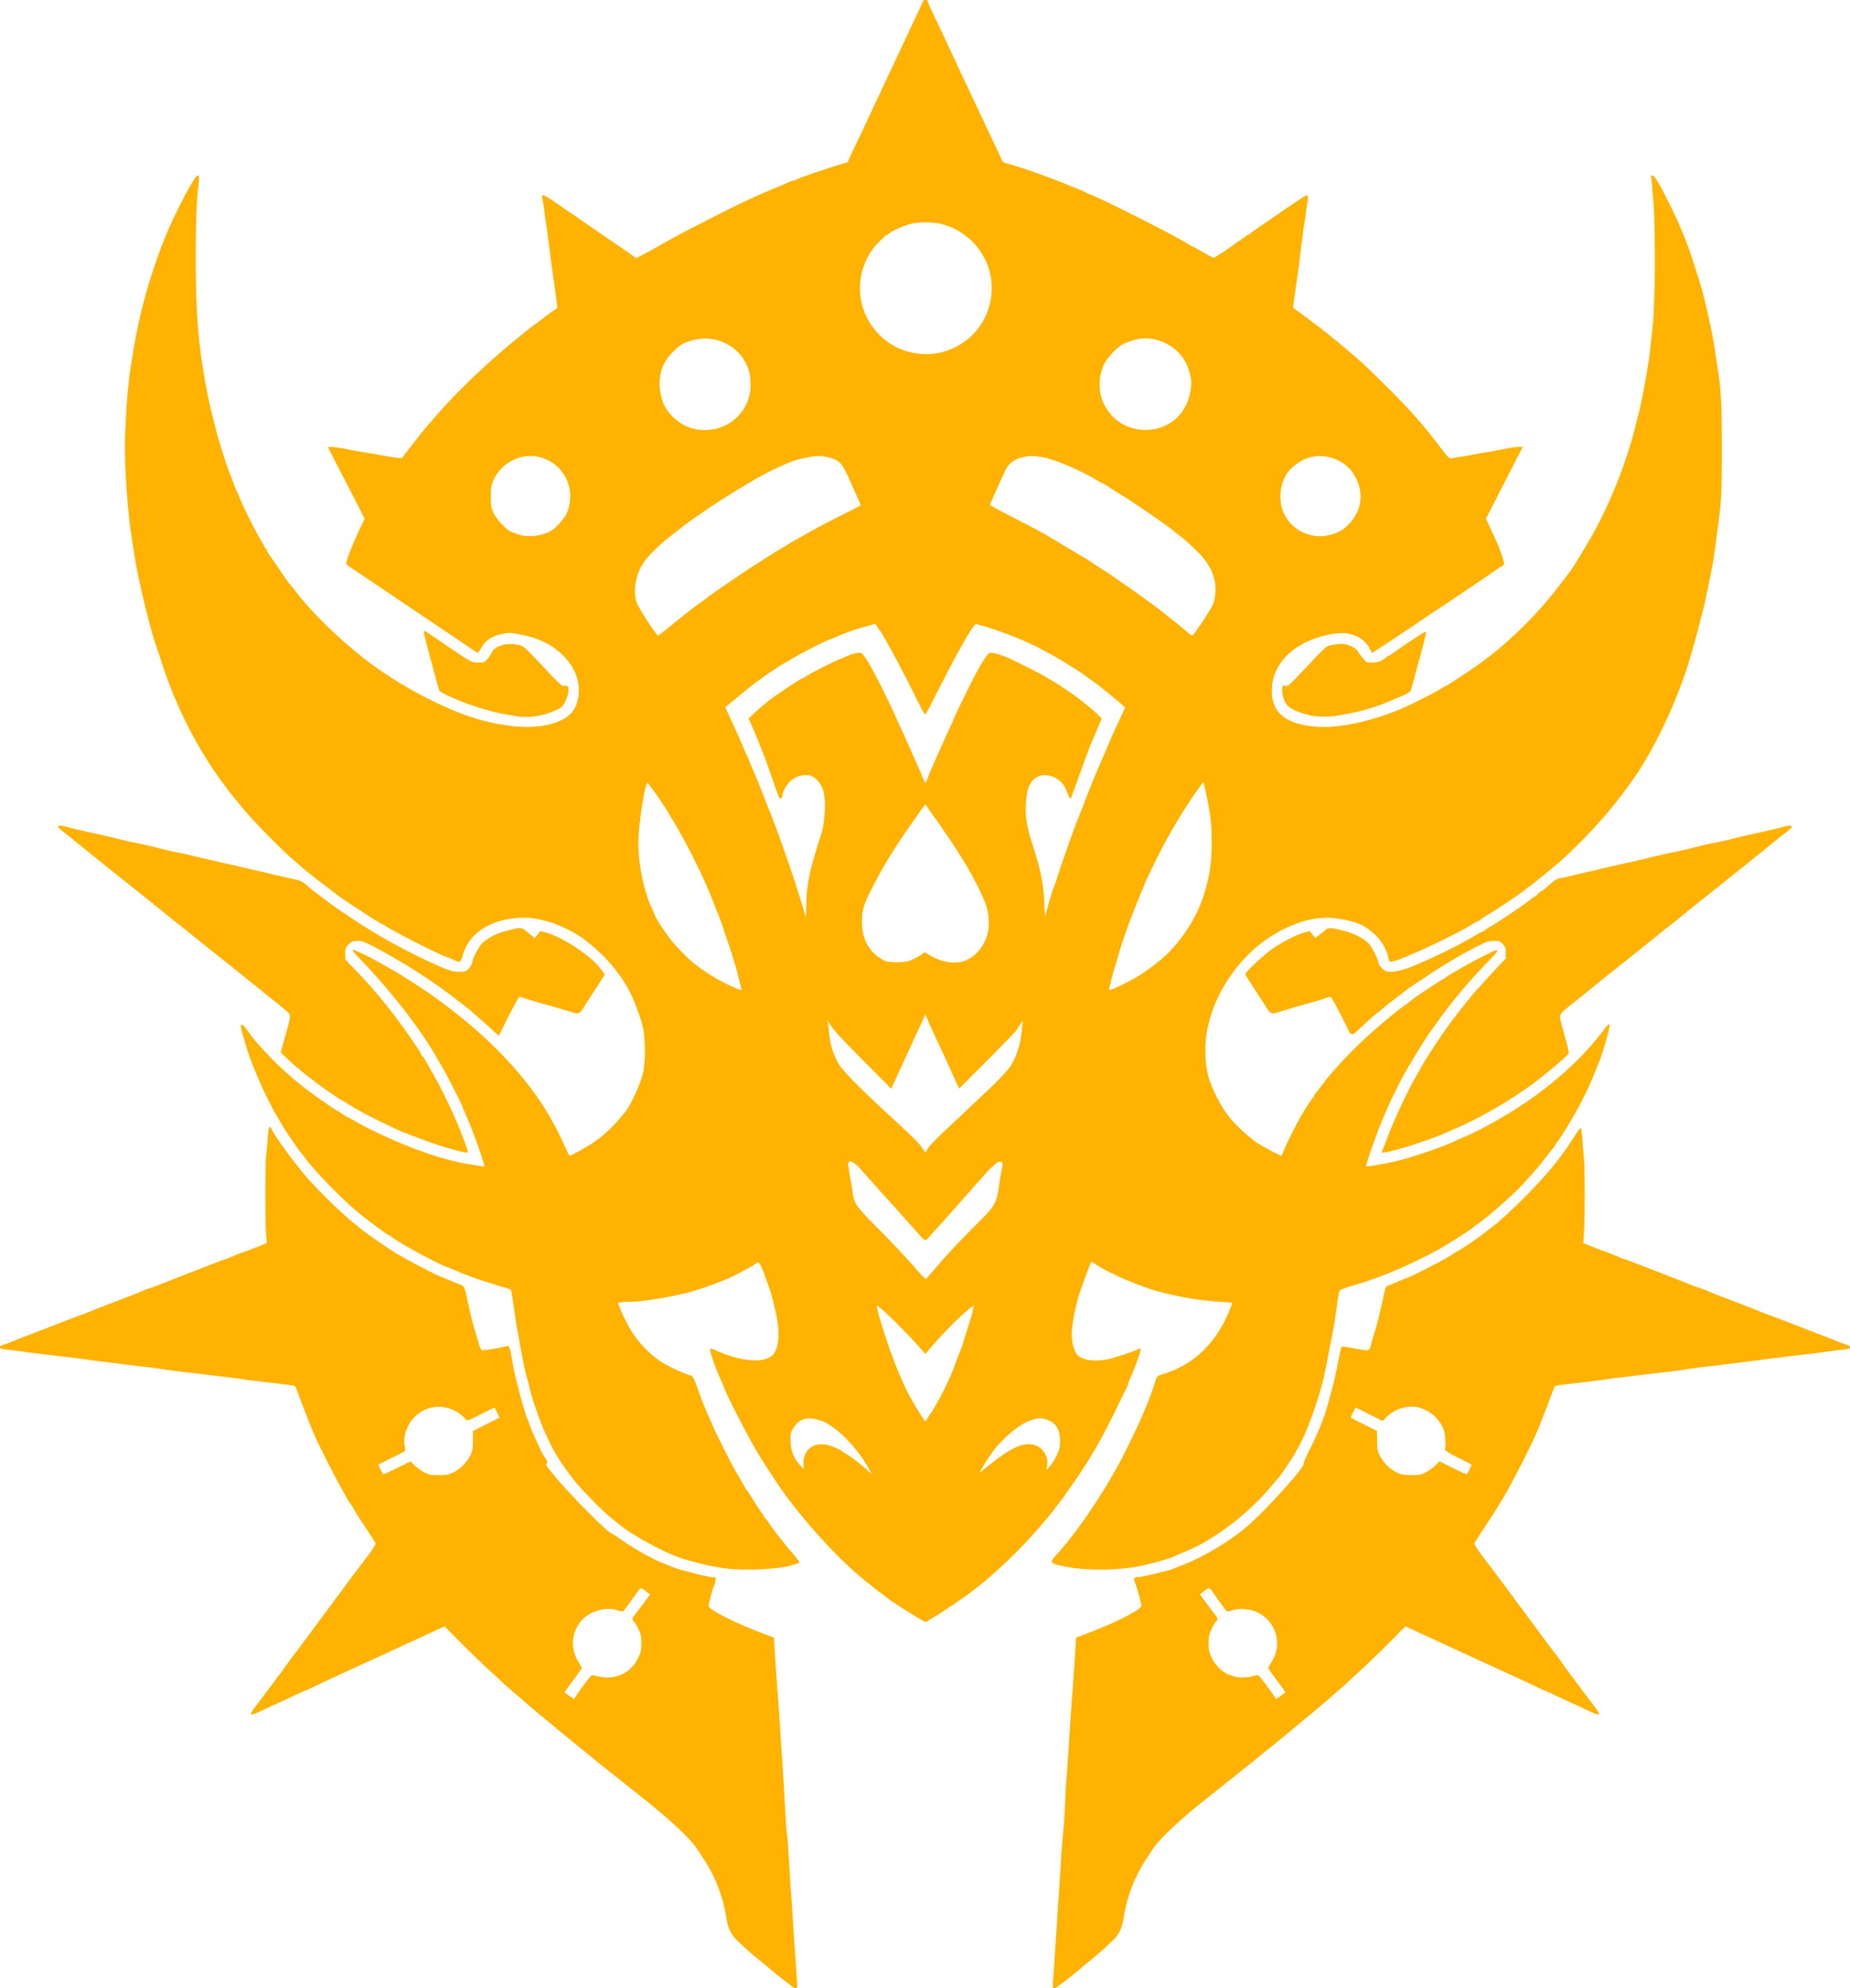 <svg version="1.0" xmlns="http://www.w3.org/2000/svg" width="1862pt" height="2000pt" viewBox="0 0 1862 2000"><path d="M929.088 2.25c-.474 1.238-2.889 6.525-5.365 11.75a3263.039 3263.039 0 00-7.994 17c-3.36 7.218-5.997 12.827-16.219 34.5-2.594 5.5-6.075 12.925-7.736 16.5a2458.823 2458.823 0 01-7.296 15.5c-2.352 4.95-5.94 12.6-7.975 17-4.126 8.924-10.271 21.896-17.613 37.179-2.689 5.599-4.89 10.613-4.89 11.142 0 .529-1.237 1.244-2.75 1.588-8.082 1.84-45.038 14.283-49.486 16.662-.955.511-2.181.929-2.723.929-.543 0-3.361 1.065-6.264 2.366-2.902 1.301-7.302 3.163-9.777 4.137a329.353 329.353 0 00-9 3.731c-2.475 1.078-6.075 2.646-8 3.483-12.316 5.359-24.381 11.15-45.5 21.838-29.483 14.921-37.618 19.222-54.5 28.811-7.888 4.481-12.658 7.09-19.645 10.745l-6.144 3.214-4.856-3.531c-2.67-1.942-9.805-6.893-15.855-11.001a3988.32 3988.32 0 01-23.5-16.116 8490.543 8490.543 0 00-38-26.143c-8.209-5.621-12-7.57-12-6.17 0 .199.416 2.562.924 5.25.509 2.687 1.215 7.586 1.57 10.886.355 3.3.833 6.675 1.063 7.5.23.825 1.544 10.275 2.919 21 2.273 17.725 3.479 26.654 6.617 49a1521.92 1521.92 0 011.795 13.235l.741 5.735-6.064 4.212c-3.336 2.317-6.29 4.473-6.565 4.791-.275.318-3.874 3.041-7.998 6.052-4.124 3.011-8.399 6.217-9.5 7.124-1.101.907-7.627 6.23-14.502 11.829-27.85 22.68-59.176 52.865-78.974 76.098-3.01 3.533-5.749 6.649-6.086 6.924-1.363 1.114-23.267 28.87-27.024 34.245-.321.459-7.071-.319-15-1.729-7.929-1.41-18.466-3.208-23.416-3.996-4.95-.788-12.15-2.118-16-2.957-7.707-1.68-19.5-3.111-19.5-2.366 0 .47 1.637 3.682 18.503 36.303 4.834 9.35 10.868 21.113 13.41 26.14l4.621 9.141-3.517 7.426c-8.082 17.065-14.942 34.197-14.997 37.453-.011.639 2.793 2.97 6.23 5.181 3.438 2.211 17.79 11.813 31.894 21.339 14.105 9.526 37.047 24.97 50.983 34.32 13.936 9.35 29.075 19.588 33.643 22.75 4.568 3.163 8.626 5.744 9.018 5.736.392-.008 1.945-2.251 3.452-4.984 3.867-7.01 10.217-11.323 19.948-13.545 7.497-1.712 8.323-1.716 17.687-.077 19.516 3.416 33.737 10.253 45.417 21.834 13.503 13.391 18.643 30.172 14.27 46.599-2.282 8.571-6.771 14.065-15.014 18.37-17.567 9.175-43.859 9.936-76.305 2.21-32.234-7.675-75.726-28.887-112.243-54.74-26.901-19.046-60.19-50.212-78.507-73.501-2.746-3.491-6.467-8.16-8.269-10.376-1.802-2.215-6.494-8.809-10.428-14.652-3.933-5.843-8.421-12.379-9.974-14.524-1.552-2.145-2.822-4.508-2.822-5.25 0-.743-.45-1.35-1-1.35s-1-.459-1-1.02c0-.561-1.099-2.761-2.442-4.889-6.201-9.822-19.541-36.48-23.566-47.091-.73-1.925-1.668-3.955-2.085-4.512-.416-.557-1.723-3.707-2.903-7-1.181-3.293-2.51-6.888-2.955-7.988-.445-1.1-1.533-3.8-2.416-6-.884-2.2-2.792-7.825-4.24-12.5a2651.48 2651.48 0 00-4.975-15.856c-1.288-4.045-3.532-12.37-4.986-18.5-1.455-6.129-2.89-11.819-3.189-12.644-.3-.825-.673-2.133-.829-2.907-.156-.774-.993-4.824-1.861-9-9.747-46.903-12.976-81.517-13.023-139.593-.032-40.333.6-56.821 3.059-79.869.495-4.637.347-5.776-.702-5.427-3.197 1.066-22.491 37.785-31.681 60.296-15.557 38.105-26.966 79.275-33.252 120-.595 3.85-1.491 9.475-1.992 12.5-1.554 9.392-3.801 31.961-4.38 44-.304 6.325-.838 17.35-1.186 24.5-1.071 21.979 2.041 71.738 6.181 98.838.853 5.589 2.231 14.662 3.06 20.162 3.639 24.136 15.852 74.882 22.381 93 .991 2.75 3.004 8.825 4.473 13.5 16.007 50.95 42.388 100.299 74.305 139 2.948 3.575 6.069 7.4 6.936 8.5 8.597 10.913 37.16 40.225 50.671 52 3.786 3.3 7.382 6.469 7.991 7.043 2.547 2.401 21.704 17.56 29.106 23.032 4.4 3.253 8.225 6.146 8.5 6.429 2.1 2.162 43.375 28.996 44.601 28.996.243 0 2.12 1.089 4.17 2.419 8.559 5.554 53.305 28.289 59.229 30.095 1.375.419 4.834 1.825 7.686 3.124 2.852 1.299 5.783 2.362 6.512 2.362.776 0 2.101-2.702 3.188-6.5 5.749-20.071 23.955-33.608 49.741-36.983 14.343-1.877 23.599-.91 40.373 4.217 8.816 2.694 24.101 10.328 31 15.482 20.603 15.39 35.133 31.516 46.337 51.422 4.991 8.869 12.527 28.659 14.799 38.862 2.582 11.597 2.554 36.301-.053 46.5-2.95 11.544-11.915 31.094-17.584 38.345-10.626 13.591-21.584 24.108-33.18 31.843-7.286 4.86-21.901 12.812-23.546 12.812-.507 0-2.18-2.812-3.718-6.25-10.254-22.924-18.549-37.746-30.886-55.192-25.148-35.56-63.511-71.981-108.292-102.809-10.358-7.131-33.188-21.614-36.377-23.078-.825-.378-3.075-1.644-5-2.813-11.115-6.748-32.674-17.517-33.472-16.719-.221.22 3.508 4.442 8.286 9.381 30.606 31.641 60.849 70.706 76.65 99.009 1.394 2.496 3.177 5.535 3.963 6.754 3.906 6.056 21.573 40.567 21.573 42.14 0 .237 1.505 3.726 3.345 7.754 6.22 13.614 20.172 52.83 18.791 52.817-1.809-.017-21.185-3.079-24.636-3.893-18.067-4.264-23.503-5.877-41.5-12.316-20.459-7.32-47.252-19.475-63.893-28.987-4.617-2.639-8.699-4.798-9.072-4.798-.373 0-2.446-1.337-4.607-2.972-2.16-1.635-4.285-2.985-4.722-3-1.186-.042-21.916-14.467-32.206-22.41-18.773-14.493-31.241-26.256-50.282-47.44-1.255-1.397-4.63-5.825-7.5-9.842-7.103-9.942-8.341-9.558-5.083 1.576.9 3.073 2.553 8.738 3.674 12.588 5.642 19.374 20.916 53.782 31.79 71.613 2.554 4.188 4.814 8.033 5.022 8.545.701 1.722 15.775 23.814 18.089 26.511a99.606 99.606 0 014.29 5.443c8.925 12.38 37.143 41.314 53.305 54.656 10.445 8.623 29.607 22.732 30.874 22.732.381 0 1.621.821 2.757 1.825 5.943 5.254 47.724 27.907 56.564 30.668 1.375.429 5.2 2.002 8.5 3.495 9.519 4.306 35.979 13.352 49.776 17.018 2.626.697 5.025 1.673 5.331 2.167.568.919 1.297 5.396 3.883 23.827.81 5.775 1.898 12.75 2.417 15.5.52 2.75 1.606 8.6 2.415 13 3.854 20.974 5.844 30.525 7.604 36.5 1.052 3.575 2.212 8.075 2.576 10 1.396 7.381 10.477 33.997 14.592 42.771 1.735 3.701 4.174 8.979 5.419 11.729 5.176 11.434 16.417 28.394 27.838 42 6.931 8.258 26.724 28.142 32.85 33 2.773 2.2 6.225 5.034 7.671 6.297 11.586 10.126 45.214 28.811 62.128 34.522 15.688 5.297 35.152 9.735 49 11.173 16.779 1.743 41.481.907 57.5-1.946 5.205-.927 13.5-3.55 13.5-4.269 0-.515-7.763-9.981-10.754-13.114-.702-.735-2.504-2.985-4.005-5-1.501-2.014-2.967-3.888-3.257-4.163-1.13-1.071-10.622-13.66-12.422-16.474-1.046-1.636-2.726-3.859-3.732-4.939-1.007-1.08-1.83-2.297-1.83-2.704 0-.407-.579-1.335-1.287-2.062-.707-.726-4.374-6.271-8.147-12.321-3.774-6.05-7.177-11.225-7.564-11.5-.386-.275-.882-.95-1.102-1.5-.358-.895-5.315-9.509-10.202-17.727-3.086-5.192-19.177-36.995-21.582-42.657a674.888 674.888 0 00-5.05-11.5c-4.18-9.253-6.828-15.931-11.55-29.116-3.181-8.886-4.779-12.091-6.156-12.35-5.142-.969-22.829-9.062-30.145-13.793-12.069-7.805-25.402-22.095-32.057-34.357-4.069-7.498-8.25-16.102-10.027-20.637l-2.013-5.137 3.066-.613c1.686-.337 5.996-.613 9.578-.613 11.671 0 34.889-3.579 56.238-8.669 14.646-3.492 40.82-13.202 52.5-19.476 2.75-1.478 7.675-4.129 10.943-5.893 3.269-1.763 6.584-3.846 7.366-4.629 3.063-3.062 4.993-.019 11.415 18.001 4.617 12.953 4.933 14.052 8.808 30.666 4.704 20.167 3.782 36.9-2.417 43.882-8.369 9.425-32.084 7.807-58.354-3.98-2.332-1.046-4.505-1.902-4.83-1.902-1.337 0 3.794 15.543 9.079 27.5 1.255 2.84 2.635 6.072 7.043 16.5 4.185 9.902 22.615 45.321 30.44 58.5 7.108 11.972 23.036 36.252 29.191 44.5 25.844 34.629 58.2 69.003 82.816 87.979 2.475 1.908 4.725 3.736 5 4.062.275.326 3.2 2.585 6.5 5.02 3.3 2.435 6.225 4.658 6.5 4.939 3.004 3.072 37.63 25 39.477 25 .689 0 2.397-.9 3.796-2 1.398-1.1 2.803-2 3.121-2 1.046 0 26.91-17.186 36.106-23.992 28.29-20.935 57.622-49.628 83.862-82.035.68-.839 3.236-4.214 5.681-7.5 2.445-3.285 4.684-6.198 4.974-6.473.291-.275 1.292-1.625 2.223-3a496.044 496.044 0 014.894-7c18.403-25.883 31.512-48.22 46.95-80 4.409-9.075 8.893-18.23 9.966-20.345 1.072-2.114 1.95-4.276 1.95-4.804 0-.529.853-2.849 1.896-5.156 4.868-10.768 11.36-28.772 10.636-29.496-.198-.199-1.187.072-2.196.6-3.766 1.973-22.074 8.133-28.648 9.64-14.977 3.432-28.891 1.298-33.472-5.135-3.44-4.831-5.514-14.783-4.856-23.304.318-4.125.744-8.175.946-9 .202-.825.714-3.75 1.138-6.5.863-5.598 3.963-17.917 6.039-24 3.445-10.096 9.448-26.251 10.644-28.644l1.321-2.644 4.122 2.836c11.409 7.85 36.837 19.261 57.43 25.772 18.718 5.918 45.635 10.785 66.766 12.072 7.297.444 13.516 1.056 13.82 1.361.788.787-5.263 14.978-9.912 23.247-13.929 24.772-33.622 41.028-59.426 49.055-6.151 1.913-6.279 2.027-7.837 6.945-2.096 6.613-6.279 18.25-7.908 22-.717 1.65-2.945 6.995-4.951 11.878-4.068 9.9-19.733 42.117-24.614 50.622a1056.935 1056.935 0 00-5.659 10c-9.852 17.713-29.912 47.884-40.559 61.003-.671.827-2.775 3.527-4.675 6s-6.535 7.957-10.3 12.185c-7.878 8.848-7.964 8.598 3.936 11.434 19.11 4.554 50.099 5.063 73.319 1.204 10.815-1.798 30.592-6.995 37.5-9.856 23.609-9.777 30.099-13.065 45-22.801 20.275-13.248 39.571-30.435 55.482-49.419 3.343-3.987 6.683-7.925 7.422-8.75 1.947-2.171 15.596-22.657 15.596-23.407 0-.348 1.051-2.311 2.336-4.363 9.113-14.555 23.513-55.052 28.172-79.23a5708.31 5708.31 0 015.997-30.5c2.036-10.222 3.358-18.026 4.489-26.5 2.084-15.617 3.049-21.212 3.947-22.889.601-1.124 5.417-3.038 13.742-5.463 7.05-2.052 13.717-4.119 14.817-4.592 1.1-.473 4.925-1.864 8.5-3.09 20.466-7.019 53.129-22.414 71.5-33.701 12.751-7.833 25.032-15.94 26.747-17.655.805-.805 2.807-2.284 4.448-3.287 6.079-3.714 33.205-27.38 41.808-36.476 8.225-8.696 19.639-21.593 21.416-24.198.806-1.182 1.727-2.374 2.048-2.649.32-.275 2.48-2.975 4.799-6 2.319-3.025 4.594-5.962 5.055-6.526.462-.564 1.693-2.364 2.736-4 1.043-1.636 2.176-3.199 2.517-3.474.342-.275 4.308-6.452 8.815-13.726 9.849-15.896 20.24-35.965 26.029-50.274a4714.863 4714.863 0 016.093-15c4.035-9.842 11.384-35.938 10.399-36.924-.315-.315-1.549.774-2.742 2.419-21.39 29.504-52.927 58.227-90.168 82.123-16.636 10.674-39.258 23.003-51.936 28.304-3.885 1.625-8.414 3.611-10.064 4.413-11.197 5.447-43.808 16.607-58.5 20.02-13.309 3.092-30.863 6.115-31.546 5.433-1.083-1.083 12.328-38.953 18.629-52.608 1.605-3.476 2.917-6.507 2.917-6.737 0-1.062 12.577-26.512 17.166-34.734 6.787-12.16 19.994-33.583 25.714-41.709 4.712-6.695 17.643-24.339 19.788-27 16.182-20.078 22.338-27.028 43.815-49.461 2.612-2.729 4.308-5.109 3.769-5.288-1.101-.367-24.496 11.542-35.252 17.944a422.285 422.285 0 01-8 4.602c-2.475 1.384-5.892 3.572-7.594 4.86-1.702 1.289-3.406 2.343-3.786 2.343-.642 0-27.514 17.863-28.62 19.025-.275.289-3.874 2.989-7.998 6-8.449 6.169-7.904 5.736-21.502 17.063-21.099 17.574-40.625 36.926-56.5 55.999-1.454 1.746-2.363 2.912-8.9 11.413-1.692 2.2-3.531 4.544-4.088 5.208-.557.664-1.012 1.639-1.012 2.166 0 .528-.337 1.109-.75 1.293-.823.366-3.384 4.198-10.91 16.333-5.153 8.307-17.136 32.209-19.428 38.75-.723 2.063-1.678 3.75-2.124 3.75-2.345 0-24.771-12.226-27.958-15.241-.732-.693-2.935-2.457-4.897-3.92-4.044-3.018-15.277-13.902-18.77-18.188-8.261-10.136-16.161-24.469-21.028-38.151-4.904-13.784-5.879-36.119-2.313-53 3.821-18.087 10.903-34.763 21.447-50.5 15.197-22.681 34.083-39.448 56.789-50.415 19.373-9.357 36.865-12.587 53.942-9.96 19.111 2.94 27.949 6.953 38.736 17.588 5.654 5.574 11.169 15.659 12.016 21.973.354 2.638 1.01 3.813 2.13 3.812 7.046-.01 63.503-26.194 83.348-38.656 2.052-1.288 4.104-2.342 4.562-2.342.457 0 1.703-.801 2.769-1.781 1.067-.98 4.414-3.179 7.439-4.887 5.912-3.338 35.161-23.032 35.996-24.237.277-.4 2.529-2.117 5.004-3.816 2.475-1.7 5.4-3.92 6.501-4.934 1.1-1.015 3.575-3.031 5.5-4.482 1.924-1.45 4.474-3.475 5.665-4.5a272.922 272.922 0 014.5-3.767c18.796-15.329 44.32-41.358 61.975-63.201 6.668-8.25 10.112-12.816 19.381-25.696 22.219-30.875 46.293-82.198 58.494-124.699 1.184-4.125 3.256-11.325 4.604-16 1.348-4.675 3.081-11.2 3.852-14.5.771-3.3 1.906-7.8 2.522-10 1.499-5.353 2.781-10.456 3.392-13.5.276-1.375 1.686-8.125 3.134-15s2.829-13.625 3.069-15c.241-1.375.861-4.525 1.378-7 .518-2.475 1.24-6.975 1.604-10 .365-3.025.834-6.4 1.043-7.5.209-1.1.835-5.6 1.392-10 .556-4.4 1.204-9.125 1.439-10.5.234-1.375 1.239-9.7 2.233-18.5 1.485-13.16 1.804-24.164 1.794-62-.011-45.867-.705-58.514-4.495-82-.533-3.3-1.679-10.95-2.547-17-2.196-15.303-9.337-47.723-13.987-63.5-5.727-19.434-13.789-43.293-17.315-51.245-1.038-2.34-2.894-6.73-4.126-9.755-3.486-8.561-15.908-33.663-20.908-42.25-2.482-4.262-5.142-7.75-5.911-7.75-.801 0-1.163.61-.848 1.431.302.788.816 5.4 1.142 10.25.326 4.851.849 11.294 1.162 14.319 1.154 11.152 1.843 57.261 1.231 82.5-.644 26.584-1.25 37.279-2.865 50.5a504.87 504.87 0 00-1.524 14.5c-.334 3.85-1.011 9.25-1.504 12-.492 2.75-1.094 6.35-1.336 8-1.135 7.721-3.006 18.059-5.339 29.5-3.017 14.791-2.866 14.106-3.509 16-.279.825-1.709 6.45-3.177 12.5-7.533 31.056-21.587 68.001-37.849 99.5-6.257 12.12-23.191 40.565-27.98 47-16.671 22.402-29.511 37.643-43.741 51.924-24.788 24.875-41.827 38.369-76.281 60.408-3.154 2.017-5.975 3.668-6.269 3.668-.295 0-2.439 1.212-4.766 2.693-5.966 3.797-28.626 15.22-38.73 19.523-29.842 12.709-62.493 19.812-84.5 18.383-32.131-2.086-47.059-13.915-46.93-37.189.156-28.072 24.139-50.656 60.567-57.032 10.895-1.907 17.783-1.242 26.363 2.543 4.908 2.166 11.143 8.449 12.725 12.825.647 1.79 1.53 3.254 1.961 3.254.63 0 47.397-31.07 59.314-39.407 1.65-1.154 3.775-2.547 4.723-3.096 3.568-2.065 61.334-41.051 62.598-42.247.727-.687 1.627-1.264 2-1.282.374-.017 1.464-.628 2.423-1.356 1.641-1.245 1.563-1.854-1.31-10.218-1.681-4.892-3.893-10.694-4.916-12.894-1.024-2.2-3.918-8.445-6.431-13.879l-4.571-9.878 13.362-26.122c7.348-14.366 15.645-30.508 18.436-35.871l5.075-9.75h-3.569c-1.963 0-9.025 1.086-15.694 2.412-6.669 1.327-14.151 2.709-16.626 3.071-2.475.363-7.727 1.299-11.671 2.081-3.944.781-10.421 1.882-14.392 2.445s-8.215 1.274-9.431 1.579c-1.883.472-3.546-1.197-11.223-11.267-18.138-23.793-29.633-36.817-53.239-60.321-16.838-16.765-24.048-23.62-32.626-31.017-18.638-16.073-32.544-27.189-51.278-40.99l-11.36-8.369.67-4.562c.612-4.165 2.169-15.055 4.584-32.062.508-3.575 1.409-10.775 2.001-16 .593-5.225 1.258-10.625 1.477-12 .219-1.375.891-6.517 1.493-11.426.603-4.91 1.252-9.185 1.443-9.5.191-.316.66-3.499 1.04-7.074.381-3.575 1.102-8.699 1.602-11.386 1.167-6.265 1.151-8.614-.058-8.614-.533 0-6.271 3.622-12.75 8.05-34.696 23.705-40.953 28.021-42.782 29.51-1.1.896-3.012 2.108-4.25 2.695-1.237.586-2.25 1.444-2.25 1.906 0 .461-.675.839-1.5.839s-1.5.42-1.5.933c0 .513-.821 1.193-1.824 1.511-1.003.318-2.691 1.361-3.752 2.317-2.645 2.385-21.956 15.239-22.893 15.239-.416 0-5.452-2.7-11.192-6s-10.649-6-10.908-6c-.259 0-2.149-1.054-4.201-2.341-13.675-8.584-82.906-43.581-97.73-49.404-2.2-.864-4.45-1.911-5-2.326-.55-.415-4.6-2.165-9-3.89-4.4-1.724-9.35-3.723-11-4.441-1.65-.718-5.7-2.315-9-3.549s-6.9-2.596-8-3.027c-12.016-4.703-36.106-12.725-43.823-14.592-1.553-.376-3.188-1.645-3.635-2.819-.761-2.002-4.717-10.482-14.28-30.611-6.064-12.763-13.522-28.582-17.443-37a1849.308 1849.308 0 00-7.382-15.602 944.53 944.53 0 01-6.798-14.5c-3.539-7.779-12.909-27.723-24.032-51.155C935.298 6.827 933 1.539 933 .993c0-1.941-3.064-.956-3.912 1.257m-45.629 628c1.04 1.788 2.205 3.475 2.589 3.75.611.437 5.463 8.888 13.779 24 5.156 9.371 13.294 25.111 21.831 42.227 4.863 9.749 9.123 17.737 9.467 17.75.343.012 4.933-8.509 10.199-18.937 11.088-21.956 19.116-37.235 25.506-48.54 2.487-4.4 5.015-8.9 5.618-10 .603-1.1 2.858-4.618 5.011-7.818 3.193-4.746 4.294-5.705 5.978-5.204 1.134.337 4.5 1.282 7.478 2.098 15.588 4.273 45.899 16.392 56.585 22.623 1.1.641 5.375 2.94 9.5 5.109 8.339 4.383 29.579 17.467 34.993 21.555a241.752 241.752 0 007.128 5.137c1.999 1.375 5.342 3.85 7.427 5.5 8.397 6.643 18.187 14.663 22.252 18.228l4.3 3.772-4.635 10-6.955 15c-1.276 2.75-5.072 11.525-8.435 19.5-3.363 7.975-7.293 17.2-8.733 20.5-1.44 3.3-2.983 6.9-3.429 8-2.38 5.865-9.057 22.901-11.367 29-1.458 3.85-3.084 7.9-3.613 9-2.042 4.243-16.179 44.071-20.588 58-1.915 6.05-3.895 11.772-4.4 12.716-.914 1.706-3.495 10.285-8.208 27.284l-1.386 5-.636-14.522c-.991-22.627-3.113-33.3-12.52-62.978-5.542-17.486-6.908-26.721-6.043-40.851.904-14.752 4.343-22.32 11.892-26.172 10.056-5.13 24.641 1.34 29.358 13.023l2.824 7c1.161 2.883-.129 5.878 11.851-27.5 3.949-11 7.966-21.8 8.929-24 .962-2.2 3.897-9.122 6.521-15.381l4.771-11.381-4.399-4.172c-8.319-7.889-20.422-17.295-32.712-25.423-6.771-4.479-12.5-8.143-12.73-8.143-.23 0-2.789-1.509-5.688-3.354-5.086-3.237-31.256-16.412-39.328-19.8-9.303-3.903-16.141-5.467-18.007-4.117-1.498 1.084-6.536 8.682-10.445 15.753C978.907 684.484 960 722.964 960 724.341c0 .251-1.986 4.664-4.413 9.807-5.441 11.531-19.451 43.278-20.886 47.328-.58 1.637-1.609 4.045-2.286 5.351-1.211 2.333-1.269 2.292-3.324-2.353-1.15-2.601-2.091-4.883-2.091-5.071 0-.189-1.08-2.72-2.399-5.623-1.32-2.904-4.96-11.13-8.089-18.28-3.129-7.15-7.675-17.208-10.101-22.352-2.426-5.143-4.411-9.531-4.411-9.751 0-.681-9.835-21.296-15.932-33.397-7.825-15.526-12.01-23.045-15.906-28.572-3.266-4.635-3.274-4.638-7.863-3.95-2.526.379-5.314 1.071-6.196 1.538-.882.467-5.653 2.516-10.603 4.554-8.933 3.677-26.573 12.618-33.73 17.096-2.052 1.284-3.929 2.334-4.171 2.334-1.642 0-33.825 21.668-35.599 23.968-.275.356-1.449 1.297-2.61 2.09-1.16.793-5.089 4.231-8.731 7.64l-6.622 6.199 2.962 6.6c4.051 9.031 12.687 30.496 15.692 39.003 1.359 3.85 4.012 11.5 5.895 17 1.882 5.5 3.83 10.9 4.328 12 .497 1.1 1.167 2.816 1.488 3.813.707 2.195 2.598 1.289 2.598-1.245 0-3.647 4.078-10.885 8.352-14.824 4.948-4.562 12.855-6.991 19.002-5.837 6.084 1.141 12.424 7.946 14.728 15.808 3.026 10.324 1.76 33.46-2.488 45.466-2.612 7.384-6.108 19.154-9.45 31.819-3.524 13.352-5.14 25.807-5.223 40.25-.051 8.808-.38 12.852-.916 11.25-.46-1.375-2.031-6.55-3.489-11.5-6.893-23.392-24.141-73.535-31.326-91.071-1.111-2.711-3.677-9.204-5.703-14.429-6.64-17.127-11.218-28.406-13.874-34.186-1.437-3.127-2.613-5.928-2.613-6.225 0-.296-1.338-3.46-2.974-7.031a512.771 512.771 0 01-5.603-12.775c-1.447-3.456-3.67-8.533-4.942-11.283-1.271-2.75-4.31-9.316-6.754-14.592l-4.443-9.592 11.418-9.408c13.461-11.09 18.223-14.87 21.307-16.908 1.248-.825 3.444-2.434 4.88-3.575C770.877 678.256 789.59 666 790.441 666c.413 0 2.161-1.012 3.886-2.25 4.852-3.481 38.288-20.75 40.176-20.75.286 0 2.426-.848 4.758-1.885 10.575-4.703 18.1-7.428 29.239-10.587 6.6-1.872 12.24-3.432 12.534-3.466.294-.034 1.385 1.401 2.425 3.188m166.463-170.68c12.457 2.28 37.571 12.945 54.209 23.02 3.097 1.876 5.948 3.41 6.336 3.41.388 0 2.58 1.28 4.87 2.845 2.289 1.565 8.438 5.476 13.663 8.691 16.2 9.968 51.686 34.585 54 37.459.275.341 1.504 1.307 2.732 2.145 4.967 3.39 13.214 10.698 21.014 18.622 12.712 12.914 18.172 26.218 16.94 41.278-.294 3.598-1.334 8.548-2.311 11-2.085 5.232-19.174 30.946-21.043 31.663-.705.27-1.978-.206-2.831-1.059s-3.677-3.259-6.276-5.347c-2.599-2.089-4.95-4.033-5.225-4.321-.275-.288-3.65-2.982-7.5-5.987s-7.509-5.919-8.13-6.476c-2.455-2.2-28.514-21.109-39.37-28.567-6.325-4.345-11.995-8.315-12.599-8.822-.605-.507-4.88-3.273-9.5-6.146-4.621-2.874-9.076-5.808-9.901-6.521-.825-.713-4.2-2.858-7.5-4.767-3.3-1.909-13.425-7.94-22.5-13.403-19.832-11.936-24.299-14.391-52-28.571-11.825-6.053-21.397-11.361-21.272-11.796.314-1.086 11.869-27.032 15.35-34.468 3.442-7.351 9.107-11.819 17.593-13.874 7.735-1.873 11.055-1.874 21.251-.008m-216.854-.167c12.212 2.921 14.749 5.584 22.959 24.097.488 1.1 3.156 7.103 5.93 13.34 2.774 6.236 5.043 11.474 5.043 11.64 0 .165-9.408 5.039-20.906 10.832-11.498 5.792-26.235 13.56-32.75 17.262-6.514 3.702-13.869 7.856-16.344 9.23-2.475 1.374-4.725 2.801-5 3.17-.275.37-1.233.941-2.129 1.271-1.928.709-28.216 17.318-42.22 26.675-17.584 11.749-35.908 24.501-37.775 26.288-.757.725-2.726 2.178-4.376 3.23-3.585 2.284-15.574 11.64-31.153 24.312-6.255 5.088-11.705 9.233-12.11 9.212-1.804-.093-19.903-27.92-21.861-33.609-3.971-11.542-1.279-28.051 6.531-40.043 4.882-7.497 17.423-19.83 29.093-28.609 3.025-2.275 7.075-5.405 9-6.954 4.719-3.797 4.193-3.414 15.5-11.322 20.064-14.033 34.354-23.127 59.5-37.866 11.369-6.664 30.041-15.532 39.5-18.76 5.186-1.769 19.828-4.622 24-4.676 2.2-.029 6.506.548 9.568 1.28m112.928-234.904c16.638 3.5 31.903 14.067 41.785 28.926 13.099 19.697 14.474 45.348 3.592 67.014-12.43 24.748-40.471 39.508-67.793 35.686-11-1.539-18.332-4.136-27.008-9.566-24.659-15.436-36.616-44.92-29.564-72.904 1.859-7.379 6.911-18.532 9.728-21.476.695-.727 1.264-1.665 1.264-2.084 0-.994 13.101-14.095 14.095-14.095.419 0 1.357-.587 2.084-1.305 2.661-2.63 16.499-8.758 22.821-10.107 8.767-1.871 20.355-1.906 28.996-.089m-.151 604.079c.502.594 2.147 3.033 3.655 5.422s3.162 4.828 3.676 5.422c1.147 1.324 10.585 15.76 16.068 24.578 9.399 15.114 20.278 36.39 23.713 46.374 2.616 7.606 3.524 18.682 2.14 26.126-3.095 16.656-16.092 30.461-30.18 32.057-9.922 1.124-21.766-2.085-31.389-8.505-2.878-1.921-3.036-1.926-5-.163-2.26 2.028-8.274 5.254-13.387 7.179-4.86 1.83-21.114 1.799-24.738-.048C874.804 959.07 867 945.852 867 927.378c0-8.749.859-13.085 4.327-21.837 2.722-6.868 13.827-27.937 20.843-39.541 9.246-15.295 18.504-29.083 34.722-51.715l4.392-6.129 6.824 9.672c3.753 5.32 7.235 10.157 7.737 10.75M938.94 1036.5c1.786 3.85 4.827 10.375 6.757 14.5 4.812 10.282 7.612 16.358 11.059 24 1.613 3.575 4.251 9.35 5.863 12.833l2.93 6.332 27.631-27.643c15.197-15.203 28.731-29.303 30.076-31.332a275.535 275.535 0 004.577-7.19c2.645-4.34 2.683-3.546.586 12.444-1.719 13.114-5.11 23.034-11.049 32.323-3.25 5.084-12.877 15.139-28.431 29.694-8.367 7.83-19.088 17.913-39.563 37.207-8.321 7.841-14.75 14.762-15.89 17.107l-1.916 3.938-2.627-4.106c-3.205-5.011-8.944-10.949-23.814-24.638-43.441-39.994-58.854-55.681-62.879-63.999-5.118-10.578-6.99-16.909-8.121-27.47-.589-5.5-1.351-11.575-1.694-13.5-.549-3.087-.12-2.673 3.632 3.5 3.173 5.222 11.439 14.218 32.546 35.422l28.293 28.421 3.108-6.921a935.806 935.806 0 015.46-11.922c1.293-2.75 4.921-10.625 8.062-17.5 3.141-6.875 7.601-16.55 9.912-21.5 2.311-4.95 5.042-10.913 6.07-13.251l1.868-4.251 2.153 5.251c1.184 2.888 3.614 8.401 5.401 12.251M658.197 795c19.902 27.065 45.711 75.077 59.938 111.5 2.148 5.5 4.324 10.9 4.836 12 2.347 5.042 17.01 49.242 18.91 57 .539 2.2 1.906 7.6 3.038 12 1.131 4.4 2.063 8.306 2.069 8.68.022 1.234-5.906-.986-16.455-6.164-11.213-5.503-22.105-12.424-32.29-20.516-6.33-5.029-17.632-16.475-23.159-23.451-5.782-7.3-16.084-22.988-16.084-24.494 0-.263-1.538-3.758-3.419-7.767-8.031-17.121-13.58-44.052-13.553-65.788.024-20.167 7.191-64.478 9.921-61.342.403.463 3.215 4.217 6.248 8.342m558.114 12.5c3.082 16.739 3.689 23.338 3.689 40.076 0 21.61-2.131 35.07-8.775 55.424-6.342 19.43-19.982 41.052-35.669 56.543-6.103 6.026-19.561 16.516-27.425 21.376-10.296 6.363-27.388 14.858-30.809 15.312-2.009.267-2.006.183.335-9.231 1.3-5.225 3.352-12.65 4.561-16.5 1.208-3.85 2.253-7.225 2.321-7.5 1.376-5.542 4.31-14.676 9.474-29.5 2.671-7.665 11.649-30.427 14.67-37.188 1.274-2.854 2.317-5.414 2.317-5.691 0-.789 9.592-20.996 15.722-33.121 11.187-22.127 28.979-51.208 41.624-68.036l3.154-4.197 1.577 6.616c.868 3.639 2.323 10.667 3.234 15.617m-50.166-465.536c15.882 4.909 27.53 16.801 31.453 32.112 2.241 8.748 2.353 11.266.89 20.015-3.877 23.174-22.266 38.925-45.42 38.901-34.923-.035-56.97-34.932-42.263-66.897 3.03-6.586 14.126-18.181 19.702-20.589 14.275-6.164 24.019-7.133 35.638-3.542m-442.826.053c9.673 2.987 18.493 9.226 24.013 16.983 6.24 8.771 8.65 16.582 8.636 28-.037 30.907-28.633 52.361-59.226 44.433-12.631-3.273-25.396-14.547-29.801-26.32-5.908-15.788-4.472-32.217 3.877-44.346 3.273-4.756 11.56-12.828 15.129-14.739 11.402-6.102 25.652-7.631 37.372-4.011m139.908 830.231c1.284 1.239 7.922 8.552 14.749 16.252 6.828 7.7 14.689 16.49 17.469 19.534a1554.49 1554.49 0 019.055 10.009c2.2 2.46 7.633 8.52 12.074 13.465 4.441 4.946 9.353 10.455 10.915 12.242 1.563 1.788 3.33 3.246 3.926 3.241.597-.005 2.21-1.433 3.585-3.173s3.625-4.323 5-5.741c2.266-2.336 14.523-15.98 21.154-23.548 1.46-1.666 4.261-4.829 6.225-7.029 1.964-2.2 9.769-11.013 17.346-19.585 13.794-15.606 18.588-19.915 22.154-19.915 2.673 0 3.28 2.352 2.017 7.809-.597 2.58-1.473 7.391-1.947 10.691-3.708 25.836-3.325 25.144-26.848 48.5-10.248 10.175-25.1 25.925-33.004 35-7.905 9.075-14.69 16.857-15.078 17.294-.389.436-6.266-5.639-13.06-13.5-6.795-7.862-21.713-23.688-33.152-35.169-25.099-25.192-26.878-27.739-28.35-40.585-.35-3.047-1.01-7.115-1.469-9.04-.458-1.925-1.094-5.525-1.414-8-.32-2.475-.856-5.967-1.191-7.761-.366-1.96-.125-3.844.604-4.724 1.065-1.283 1.563-1.282 4.06.009 1.565.809 3.896 2.485 5.18 3.724m475.093-712.753c11.572 3.014 20.208 9.44 25.784 19.187 9.264 16.191 7.248 34.664-5.221 47.848-6.288 6.649-9.408 8.644-17.798 11.379-20.848 6.796-43.461-4.282-50.838-24.907-2.247-6.284-2.646-16.91-.892-23.751 2.92-11.384 7.88-18.228 17.817-24.585 9.717-6.215 20.357-7.982 31.148-5.171m-793.886.182c15.315 4.235 26.563 16.704 29.469 32.666 1.318 7.24-.007 17.772-3.049 24.244-2.482 5.281-10.51 14.427-15.163 17.277-6.103 3.736-15.739 6.238-23.162 6.013-6.236-.189-9.464-1-18.696-4.696-4.531-1.815-14.222-12.258-17.334-18.681-2.631-5.428-2.912-7.001-2.953-16.5-.036-8.114.397-11.636 1.904-15.5 4.491-11.517 15.095-21.171 27.05-24.624 7.728-2.233 14.362-2.293 21.934-.199m343.227 856.779c6.244 5.104 27.844 26.783 36.784 36.918l6.946 7.873 2.387-2.873c13.669-16.455 32.943-35.808 43.582-43.759 3.215-2.402 3.774-2.57 3.343-1-.48 1.748-1.442 5.824-2.217 9.385-.179.825-1.983 6.675-4.008 13s-4.107 13.075-4.627 15c-.52 1.925-1.328 4.4-1.795 5.5-2.576 6.064-5.152 12.721-6.606 17.074-1.532 4.586-4.56 11.558-9.739 22.426-3.016 6.328-12.966 24.398-13.766 25-.365.275-2.011 2.676-3.657 5.336l-2.994 4.837-4.458-6.837c-5.789-8.877-12.986-21.525-15.84-27.836a3356 3356 0 00-5.236-11.5c-1.636-3.575-4.099-9.65-5.473-13.5-1.374-3.85-3.085-8.35-3.803-10-1.296-2.979-7.864-22.959-11.012-33.5-2.801-9.377-4.265-16.099-3.44-15.793.434.161 2.967 2.073 5.629 4.249m-60.379 112.548c15.828 5.922 37.408 28.316 49.144 50.996l2.846 5.5-4.886-4.556c-7.431-6.928-15.29-13.159-21.386-16.954-3.025-1.884-5.725-3.689-6-4.013-1.081-1.273-10.175-5.008-14.614-6.003-13.745-3.08-23.994 5.412-23.223 19.242l.337 6.047-4.34-4.706c-6.515-7.066-9.543-14.393-9.986-24.158-.3-6.624-.003-8.811 1.632-12 6.076-11.853 15.851-14.866 30.476-9.395m226.571-1.362c9.312 3.007 13.71 10.267 13.544 22.358-.084 6.135-.657 8.683-3.15 14-2.875 6.132-9.55 15-11.291 15-.437 0-.347-1.621.2-3.602 2.389-8.652-3.524-19.074-12.138-21.393-10.991-2.96-23.094 2.481-45.268 20.349-5.912 4.764-10.75 8.503-10.75 8.308 0-2.181 12.515-21.847 17.597-27.652 10.875-12.422 24.432-23.085 33.403-26.272 8.798-3.125 11.128-3.268 17.853-1.096" fill="#FFB200FF" stroke="#FFB200FF"/><path d="M270.606 1138.25c-.283 2.338-.771 7.85-1.084 12.25-.312 4.4-.855 10.25-1.205 13-.916 7.182-.957 64.048-.056 76.607l.761 10.606-7.261 3.018c-3.994 1.66-10.186 4.026-13.761 5.258-6.468 2.229-9.19 3.306-16.151 6.392-2.008.891-3.986 1.619-4.395 1.619-.41 0-6.642 2.298-13.849 5.107a18400.461 18400.461 0 01-41.105 15.947c-1.1.425-5.6 2.226-10 4.001-4.4 1.776-9.546 3.659-11.434 4.185-1.889.526-5.714 1.978-8.5 3.227-2.787 1.249-9.566 3.964-15.066 6.033-11.807 4.44-31.746 12.201-36 14.012-1.65.702-7.95 3.092-14 5.31-6.05 2.218-17.75 6.693-26 9.944-8.25 3.251-18.375 7.167-22.5 8.703-4.125 1.536-9.075 3.455-11 4.264-6.154 2.586-7.397 3.062-12.75 4.88-7.826 2.657-6.996 3.592 4.25 4.793 2.75.293 10.175 1.248 16.5 2.121 6.325.873 15.1 1.991 19.5 2.483 10.078 1.128 38.692 4.64 44 5.4 2.2.315 9.4 1.25 16 2.077 6.6.828 15.375 1.945 19.5 2.483 4.125.539 13.575 1.652 21 2.475 7.425.823 15.975 1.969 19 2.547 3.025.578 11.575 1.723 19 2.543 7.425.82 17.1 1.943 21.5 2.496 4.4.553 13.85 1.688 21 2.523 7.15.835 15.475 1.932 18.5 2.437 3.025.505 11.575 1.612 19 2.46 23.018 2.629 30.439 3.577 32.142 4.106.904.28 2.087 1.732 2.63 3.226 5.867 16.151 14.285 37.735 18.024 46.217 5.742 13.026 21.219 43.526 28.075 55.329 2.821 4.856 5.129 9.048 5.129 9.317 0 .268 1.068 1.92 2.373 3.671 1.306 1.751 3.491 5.208 4.855 7.683 1.365 2.475 6.609 10.682 11.653 18.237 5.045 7.555 9.394 14.317 9.666 15.025.447 1.165-4.284 8.601-10.369 16.301-2.914 3.688-17.111 22.484-19.341 25.607-.915 1.282-8.351 11.33-16.524 22.33-8.173 11-19.022 25.625-24.11 32.5-5.087 6.875-9.802 13.184-10.476 14.02-2.695 3.339-7.284 9.543-8.227 11.125-.996 1.669-23.772 32.153-32.217 43.12-2.442 3.171-4.292 6.176-4.111 6.678.18.502 2.578-.151 5.328-1.45a1506.87 1506.87 0 0112.5-5.8c17.433-7.992 21.871-10.043 28.738-13.281 3.981-1.876 7.423-3.412 7.649-3.412.227 0 5.97-2.639 12.762-5.864 13.622-6.468 14.427-6.84 47.351-21.864 12.65-5.772 26.263-12.02 30.25-13.884 7.033-3.286 16.944-7.853 28.25-13.017 3.025-1.382 9.088-4.199 13.472-6.262l7.973-3.749 17.027 17.09c9.366 9.4 21.753 21.356 27.528 26.57 5.775 5.214 10.95 9.986 11.5 10.604 1.284 1.444 10.504 9.585 17.413 15.376 2.953 2.475 6.093 5.193 6.978 6.04 1.56 1.493 11.554 9.978 15.609 13.252 1.1.889 8.091 6.699 15.535 12.912 7.445 6.213 19.145 15.787 26 21.277 6.856 5.489 12.69 10.221 12.965 10.514.275.293 6.125 4.994 13 10.447 6.875 5.453 16.1 12.787 20.5 16.299 4.4 3.511 8.685 6.919 9.523 7.572 29.028 22.63 53.201 44.779 60.358 55.303 2.117 3.114 8.05 12.275 10.322 15.942 9.602 15.491 16.671 34.681 19.694 53.458 1.979 12.295 4.644 17.772 11.999 24.665 9.426 8.834 13.375 12.293 22.094 19.351 4.394 3.557 8.569 7.01 9.277 7.673 4.544 4.257 25.278 20.295 26.236 20.295.815 0 1.029-1.889.709-6.25-.253-3.437-.956-13.9-1.563-23.25-.606-9.35-1.352-20.15-1.656-24-.304-3.85-.983-14.2-1.509-23-.526-8.8-1.175-18.25-1.442-21-.267-2.75-.763-10.175-1.103-16.5-.34-6.325-.786-13.975-.991-17-.205-3.025-.645-9.55-.977-14.5-.333-4.95-.794-9.676-1.026-10.502-.233-.827-1.12-13.877-1.972-29-.853-15.124-1.957-33.573-2.453-40.998-.497-7.425-1.604-24.3-2.46-37.5-.856-13.2-1.75-26.25-1.985-29-.813-9.49-2.687-36.035-3.38-47.889l-.695-11.89-11.299-4.277c-29.053-10.998-54.837-24.239-54.56-28.018.22-2.989 4.494-18.805 5.385-19.926.437-.55 1.11-2.687 1.496-4.75.674-3.607.594-3.75-2.097-3.75-3.03 0-10.527-1.651-25.425-5.6-9.489-2.516-12.85-3.596-18.5-5.949a412.008 412.008 0 00-6.442-2.6c-11.79-4.627-30.001-15.001-44.507-25.352-3.468-2.474-6.709-4.499-7.202-4.499-3.044 0-40.257-37.377-56.75-57-9.646-11.476-10.488-12.832-8.666-13.959.889-.549.244-2.288-2.354-6.351-1.969-3.076-3.579-5.798-3.579-6.048 0-.249-2.211-5.108-4.912-10.798-2.702-5.689-5.696-12.819-6.653-15.844-.957-3.025-2.057-5.95-2.443-6.5-.387-.55-.957-1.9-1.267-3-.31-1.1-1.76-6.05-3.223-11-1.463-4.95-3.018-10.575-3.454-12.5-.437-1.925-1.697-6.875-2.8-11-1.103-4.125-2.788-12-3.745-17.5-.956-5.5-2.143-11.649-2.637-13.665-.862-3.521-1.025-3.634-4.132-2.886-8.49 2.045-22.667 4.291-23.957 3.796-.794-.305-2.153-2.96-3.02-5.9-.866-2.94-2.924-9.845-4.573-15.345-1.649-5.5-4.207-15.625-5.684-22.5-4.594-21.373-4.358-20.713-7.859-22.022-1.727-.646-6.066-2.421-9.641-3.944-3.575-1.523-8.075-3.36-10-4.083-6.889-2.586-37.685-18.779-47.444-24.947-10.036-6.343-32.171-21.804-34.692-24.233-.75-.722-2.714-2.355-4.364-3.628-11.691-9.021-37.47-33.946-48.889-47.27-13.083-15.267-30.582-38.975-34.647-46.943-1.102-2.161-2.193-3.93-2.423-3.93-.23 0-.651 1.913-.935 4.25m184.081 278.906c5.206 1.948 11.277 6.287 14.117 10.09 1.21 1.621 2.034 1.38 11.5-3.35a4035.096 4035.096 0 0113.906-6.924l3.711-1.829 2.734 5.401c1.504 2.97 2.534 5.586 2.29 5.814-.245.228-6.261 3.321-13.37 6.873l-12.926 6.459-.167 9.905c-.15 8.829-.484 10.503-3.075 15.405-3.791 7.172-10.544 13.701-17.407 16.829-4.539 2.069-7.073 2.514-14.5 2.545-7.888.032-9.68-.305-14.5-2.734-3.025-1.525-7.412-4.635-9.749-6.913l-4.248-4.141-10.252 5.142c-10.558 5.295-15.678 7.615-17.023 7.715-.424.031-1.864-2.301-3.199-5.184l-2.428-5.241 11.699-5.839c6.435-3.211 12.661-6.353 13.834-6.982 1.935-1.037 2.046-1.56 1.186-5.594-1.928-9.039 2.028-21.081 9.509-28.945 10.054-10.57 24.358-13.74 38.358-8.502m195.858 183.223l4.426 3.379-6.514 8.871c-3.583 4.879-7.618 10.221-8.967 11.871-2.906 3.553-3.059 4.787-.821 6.628.917.754 2.942 4.175 4.5 7.6 2.365 5.203 2.831 7.566 2.831 14.357 0 6.985-.426 9.022-3.027 14.471-7.522 15.762-23.119 23.22-40.473 19.354-3.3-.735-6.283-1.353-6.629-1.373-.654-.038-10.671 13.182-15.383 20.302l-2.707 4.091-5.219-3.701-5.22-3.701 3.567-5.014c1.962-2.758 3.922-5.464 4.356-6.014 3.689-4.672 9.687-13.137 9.708-13.7.015-.385-1.231-2.635-2.768-5-9.113-14.017-7.758-31.724 3.346-43.725 8.425-9.106 24.831-13.518 36.051-9.695 2.633.897 5.14 1.278 5.572.846.655-.655 5.082-6.722 15.306-20.976 2.124-2.962 2.838-2.862 8.065 1.129m933.974-456.128c-13.536 21.527-29.421 40.598-53.648 64.406-6.804 6.686-14.621 14.062-17.371 16.391-2.75 2.329-5.225 4.549-5.5 4.933-.275.384-2.3 2.008-4.5 3.609s-4.9 3.668-6 4.595c-5.758 4.849-26.983 19.503-30 20.711-.55.22-2.8 1.603-5 3.072-8.022 5.359-41.638 22.722-47.5 24.534-1.375.426-4.75 1.782-7.5 3.015-2.75 1.232-6.662 2.826-8.694 3.542-3.255 1.147-3.812 1.844-4.691 5.871-4.786 21.908-6.721 29.924-9.312 38.57-1.648 5.5-3.576 12.097-4.286 14.661-2.217 8.017-.986 7.746-19.81 4.356-5.387-.97-9.97-1.588-10.185-1.373-.215.215-1.572 6.458-3.016 13.874-3.343 17.165-4.965 23.809-11.468 46.982-3.074 10.954-10.544 29.137-17.382 42.313-3.607 6.949-6.309 13.351-6.061 14.362.944 3.857-40.969 49.927-59.102 64.965-16.282 13.502-42.626 29.187-60.993 36.316-4.4 1.707-8.9 3.542-10 4.078-4.304 2.094-33.198 8.966-37.699 8.966-3.246 0-3.485 1.23-1.309 6.73 1.752 4.425 5.672 18.915 5.871 21.696.269 3.781-25.52 17.023-54.564 28.018l-11.299 4.277-.695 11.89c-.608 10.387-2.143 32.423-3.337 47.889-.524 6.793-2.228 32.437-3.488 52.5-.57 9.075-1.46 21.675-1.977 28-.518 6.325-1.208 18.25-1.535 26.5-.326 8.25-1 19.275-1.498 24.5-1.659 17.422-1.9 20.717-3.476 47.5-.292 4.95-.756 11.925-1.033 15.5-.277 3.575-.929 13.25-1.448 21.5-.52 8.25-1.202 18.6-1.517 23a6337.97 6337.97 0 00-1.662 24.5c-.599 9.075-1.295 19.313-1.547 22.75-.319 4.36-.104 6.25.71 6.25.958 0 21.692-16.038 26.236-20.295.708-.663 4.883-4.116 9.277-7.673 8.719-7.058 12.668-10.517 22.094-19.351 7.355-6.893 10.02-12.37 11.999-24.665 3.023-18.777 10.092-37.967 19.694-53.458 2.272-3.667 8.205-12.828 10.322-15.942 6.326-9.301 27.621-29.273 51.358-48.165l9-7.163c.838-.667 6.698-5.316 13.023-10.333 6.325-5.016 12.402-9.871 13.505-10.788 1.103-.917 5.153-4.131 9-7.143 3.847-3.012 7.22-5.721 7.495-6.019.275-.299 6.109-5.035 12.965-10.524 6.855-5.49 18.555-15.064 26-21.277 7.444-6.213 14.21-11.839 15.035-12.501 1.313-1.054 7.951-6.662 17.423-14.717 7.648-6.505 22.185-19.318 23.077-20.34.55-.63 5.725-5.409 11.5-10.618 5.775-5.21 18.15-17.173 27.5-26.585l17-17.112 8 3.764c4.4 2.07 10.475 4.894 13.5 6.276 11.306 5.164 21.217 9.731 28.25 13.017 3.988 1.864 17.6 8.112 30.25 13.884 32.924 15.024 33.729 15.396 47.351 21.864 6.792 3.225 12.535 5.864 12.762 5.864.226 0 3.668 1.536 7.649 3.412 6.867 3.238 11.305 5.289 28.738 13.281a1506.87 1506.87 0 0112.5 5.8c2.75 1.299 5.148 1.952 5.328 1.45.181-.502-1.669-3.507-4.111-6.678-8.445-10.967-31.221-41.451-32.217-43.12-.943-1.582-5.532-7.786-8.227-11.125-.674-.836-5.386-7.145-10.47-14.02-5.083-6.875-15.93-21.5-24.104-32.5-8.173-11-15.612-21.048-16.53-22.33-2.296-3.204-16.499-22.003-19.347-25.607-6.08-7.693-10.816-15.136-10.37-16.297.271-.707 5.165-8.368 10.876-17.026 5.711-8.657 11.58-17.765 13.044-20.24 1.463-2.475 3.099-5.175 3.636-6 6.428-9.878 26.726-49.054 34.196-66 3.739-8.482 12.157-30.066 18.024-46.217.543-1.494 1.726-2.946 2.63-3.226 1.703-.529 9.124-1.477 32.142-4.106 7.425-.848 15.975-1.955 19-2.46 3.025-.505 11.35-1.602 18.5-2.437 7.15-.835 16.6-1.97 21-2.523 4.4-.553 14.075-1.676 21.5-2.496 7.425-.82 15.975-1.965 19-2.543 3.025-.579 11.575-1.74 19-2.581 7.425-.841 16.65-1.927 20.5-2.414 3.85-.486 12.625-1.589 19.5-2.449 6.875-.861 14.3-1.823 16.5-2.138 5.308-.76 33.922-4.272 44-5.4 4.4-.492 13.175-1.61 19.5-2.483 6.325-.873 13.75-1.828 16.5-2.121 11.246-1.201 12.076-2.136 4.25-4.793-5.353-1.818-6.596-2.294-12.75-4.88-1.925-.809-6.875-2.728-11-4.264s-14.25-5.452-22.5-8.703c-8.25-3.251-19.95-7.726-26-9.944-6.05-2.218-12.35-4.608-14-5.31-4.254-1.811-24.193-9.572-36-14.012-5.5-2.069-12.279-4.784-15.066-6.033-2.786-1.249-6.611-2.701-8.5-3.227-1.888-.526-7.034-2.409-11.434-4.185-4.4-1.775-8.9-3.576-10-4.001-12.081-4.668-30.49-11.81-41.105-15.947-7.207-2.809-13.439-5.107-13.849-5.107-.409 0-2.162-.622-3.895-1.381-8.068-3.537-10.589-4.541-16.651-6.63-3.575-1.232-9.757-3.593-13.737-5.247l-7.237-3.008.737-11.617c.961-15.142.92-62.096-.064-73.617-.423-4.95-1.123-13.608-1.557-19.239-.433-5.632-1.017-10.469-1.297-10.75-.281-.28-3.127 3.653-6.326 8.74M1430.5 1416.056c10.886 3.761 19.687 12.29 23.161 22.444 1.541 4.505 2.266 15.847 1.237 19.357-.263.896 4.264 3.71 13.298 8.268l13.696 6.91-2.424 5.232c-1.334 2.878-2.772 5.207-3.196 5.176-1.345-.1-6.465-2.42-17.023-7.715l-10.252-5.142-4.248 4.141c-2.337 2.278-6.724 5.388-9.749 6.913-4.82 2.429-6.612 2.766-14.5 2.734-7.427-.031-9.961-.476-14.5-2.545-6.863-3.128-13.616-9.657-17.407-16.829-2.591-4.902-2.925-6.576-3.075-15.405l-.167-9.905-12.926-6.459c-7.109-3.552-13.125-6.645-13.37-6.873-.244-.228.786-2.844 2.29-5.814l2.734-5.401 3.711 1.829c2.04 1.005 8.226 4.084 13.746 6.841l10.036 5.014 3.964-4.008c8.809-8.907 23.726-12.645 34.964-8.763m-210.98 183.194c10.224 14.254 14.651 20.321 15.306 20.976.432.432 2.939.051 5.572-.846 3.41-1.162 6.91-1.495 12.164-1.158 27.595 1.771 42.345 31.332 27.233 54.578-1.537 2.365-2.79 4.615-2.784 5 .008.574 6.599 9.881 9.701 13.7.447.55 2.417 3.256 4.379 6.014l3.567 5.014-5.22 3.701-5.219 3.701-2.707-4.091c-4.712-7.12-14.729-20.34-15.383-20.302-.346.02-3.329.638-6.629 1.373-17.354 3.866-32.951-3.592-40.473-19.354-2.601-5.449-3.027-7.486-3.027-14.471 0-6.791.466-9.154 2.831-14.357 1.558-3.425 3.583-6.846 4.5-7.6 2.238-1.841 2.085-3.075-.821-6.628-1.349-1.65-5.383-6.99-8.964-11.867l-6.511-8.868 4.232-3.331c5.057-3.98 6.137-4.135 8.253-1.184M59 831.771c0 .425 3.201 3.237 7.114 6.25 3.912 3.014 7.624 5.943 8.25 6.511.863.784 26.502 21.429 38.62 31.097L138 895.632c12.925 10.336 23.95 19.131 24.5 19.545.55.413 3.312 2.68 6.138 5.037 2.825 2.357 8.641 6.986 12.923 10.286s8.27 6.474 8.862 7.053c.592.579 16.152 13.065 34.577 27.745 18.425 14.68 34.175 27.291 35 28.024.825.733 8.475 6.894 17 13.692 14.174 11.301 15.489 12.621 15.377 15.422-.118 2.905-.793 5.589-6.812 27.064l-2.522 9 7.728 7.342c7.346 6.977 15.388 13.543 30.135 24.603 6.751 5.062 22.108 15.555 22.767 15.555.202 0 2.27 1.226 4.597 2.724 2.326 1.499 5.13 3.235 6.23 3.859 1.1.624 5.15 2.935 9 5.134 3.85 2.199 12.85 6.801 20 10.226 7.15 3.426 13.828 6.669 14.84 7.207 3.411 1.815 29.286 11.65 41.27 15.686 12.896 4.343 30.057 8.83 30.828 8.06.522-.523-7.141-20.876-12.385-32.896-6.073-13.919-16.727-35.443-22.027-44.5-2.897-4.95-6.402-11.137-7.789-13.75-1.386-2.612-2.855-4.75-3.262-4.75-.408 0-1.006-.787-1.329-1.75-.324-.962-1.163-2.624-1.867-3.692-20.89-31.713-41.251-57.506-63.662-80.645L347.063 965.5l-.031-6.097c-.03-5.649.228-6.364 3.516-9.75 3.246-3.342 4.022-3.653 9.117-3.653 4.907 0 7.007.757 17.701 6.38 22.418 11.786 44.737 25.445 65.055 39.812 8.365 5.915 32.478 24.384 33.579 25.719.275.334 4.1 3.753 8.5 7.598 4.4 3.845 8.225 7.247 8.5 7.56.275.314 2.384 2.253 4.686 4.309l4.186 3.739 5.587-11.308c5.974-12.095 13.581-26.201 14.758-27.367.395-.39 3.32.223 6.5 1.364 3.181 1.141 10.058 3.246 15.283 4.677 8.796 2.41 25.349 7.26 32.571 9.545 5.797 1.834 6.694 1.338 11.365-6.287 2.44-3.982 7.952-12.547 12.25-19.032 4.298-6.484 7.814-12.063 7.814-12.397 0-.811-6.789-9.299-9.449-11.812-13.656-12.906-35.872-26.392-49.324-29.94l-5.187-1.368-2.867 3.574-2.867 3.574-4.368-3.42c-2.403-1.881-5.256-4.207-6.342-5.17-1.085-.962-3.074-1.75-4.419-1.75-2.343 0-3.774.323-16.177 3.653-6.939 1.862-14.274 5.62-19.784 10.134-4.399 3.604-10.376 14.387-11.548 20.836-.312 1.717-1.974 4.53-3.694 6.25-2.889 2.888-3.646 3.127-9.913 3.127-6.924 0-10.99-1.294-26.561-8.45-30.683-14.102-56.636-28.559-83-46.233l-13.5-9.049c-2.428-1.627-20.869-15.396-23.962-17.891-.846-.683-3.869-3.197-6.719-5.587-4.024-3.377-6.59-4.643-11.5-5.676-3.475-.732-11.944-2.647-18.819-4.257-6.875-1.609-14.3-3.337-16.5-3.838-2.2-.502-8.725-2.026-14.5-3.388a1555.9 1555.9 0 00-18-4.128c-10.362-2.282-17.451-3.918-32-7.385-6.875-1.639-15.2-3.504-18.5-4.145-6.862-1.333-9.848-2.023-21-4.85-10.278-2.607-16.016-3.895-21-4.716-2.2-.363-9.85-2.111-17-3.885-7.15-1.775-15.7-3.801-19-4.502-12.422-2.641-32.107-7.208-34.899-8.097-3.531-1.124-6.601-1.195-6.601-.152m1737 .226c-2.406.808-22.058 5.378-34.5 8.023-3.3.701-11.85 2.727-19 4.502-7.15 1.774-14.8 3.522-17 3.885-4.984.821-10.722 2.109-21 4.716-11.152 2.827-14.138 3.517-21 4.85-3.3.641-11.625 2.506-18.5 4.145-14.549 3.467-21.638 5.103-32 7.385-4.125.909-12 2.722-17.5 4.03-5.5 1.307-13.375 3.126-17.5 4.042-4.125.915-11.755 2.735-16.955 4.045-5.2 1.309-10.406 2.38-11.57 2.38-1.849 0-6.103 3.053-12.975 9.311-1.1 1.002-3.462 2.728-5.25 3.837-1.787 1.108-3.25 2.331-3.25 2.718s-1.462 1.562-3.25 2.612c-1.787 1.05-3.744 2.385-4.349 2.966-3.2 3.076-39.568 27.556-40.938 27.556-.328 0-2.071 1.125-3.874 2.5s-3.626 2.5-4.053 2.5c-.426 0-3.308 1.529-6.405 3.398-12.16 7.338-32.431 17.678-48.631 24.805l-12 5.279c-8.856 3.897-18.569 6.518-24.152 6.518-5.593 0-6.272-.257-9.681-3.667-2.017-2.016-3.667-4.298-3.667-5.069 0-3.464-6.373-16.304-9.791-19.726-5.598-5.605-14.59-10.143-25.709-12.974-11.854-3.018-14.471-3.142-17.096-.814-1.086.963-3.939 3.289-6.342 5.17l-4.368 3.42-2.867-3.574-2.867-3.574-4.782 1.261c-7.121 1.878-20.481 8.604-31.19 15.7-8.623 5.713-27.988 23.627-27.988 25.889 0 .482 3.516 6.183 7.814 12.667 4.298 6.485 9.81 15.05 12.25 19.032 4.671 7.625 5.568 8.121 11.365 6.287 7.222-2.285 23.775-7.135 32.571-9.545 5.225-1.431 12.102-3.536 15.283-4.677 3.18-1.141 6.105-1.754 6.5-1.364 1.205 1.194 8.953 15.516 13.794 25.499 7.203 14.856 6.104 14.325 14.084 6.812 7.158-6.739 13.199-12.123 17.22-15.345a756.631 756.631 0 006.619-5.408c7.3-6.028 8.039-6.607 16.115-12.619 4.337-3.229 8.11-6.142 8.385-6.475.275-.332 2.15-1.684 4.167-3.005 2.017-1.32 8.779-5.776 15.027-9.901 13.05-8.616 12.702-8.395 23.306-14.819 10.305-6.242 17.742-10.373 29.445-16.354 8.241-4.212 10.223-4.827 15.553-4.827 5.598 0 6.377.276 9.306 3.298 2.87 2.961 3.195 3.905 3.19 9.25l-.007 5.952-7.508 7.87c-4.129 4.328-10.989 11.753-15.244 16.5-4.254 4.746-7.978 8.855-8.276 9.13-1.687 1.561-18.649 22.915-24.623 31-8.493 11.494-24.955 36.422-29.058 44-1.637 3.025-4.921 8.875-7.298 13-7.687 13.343-21.344 42.905-27.487 59.5-2.036 5.5-4.15 10.842-4.698 11.871-.9 1.693-.676 1.819 2.355 1.325 13.106-2.134 47.095-13.309 64.35-21.155a874.98 874.98 0 0110-4.458c23.626-10.319 55.026-28.878 76.992-45.506 11.941-9.039 31.395-25.673 32.686-27.948.623-1.097-.407-5.426-6.334-26.629-3.74-13.377-4.472-11.931 13.156-25.986 8.525-6.798 16.175-12.959 17-13.692.825-.733 16.575-13.344 35-28.024 18.425-14.68 33.985-27.166 34.577-27.745.592-.579 4.58-3.753 8.862-7.053s10.098-7.929 12.923-10.286c2.826-2.357 5.588-4.624 6.138-5.037.55-.414 11.575-9.209 24.5-19.545a196376.46 196376.46 0 0125.016-20.003c12.118-9.668 37.757-30.313 38.62-31.097.626-.568 4.338-3.497 8.25-6.511 3.913-3.013 7.114-5.825 7.114-6.25 0-.983-3.759-.862-7 .226M427 635.693c0 .97 4.004 16.805 6.905 27.307 1.139 4.125 3.382 12.45 4.984 18.5 1.602 6.05 3.206 11.726 3.566 12.612.625 1.543 6.436 4.487 20.545 10.407 13.842 5.809 36.435 12.348 48.5 14.038 2.75.385 5.9.903 7 1.152 11.979 2.707 28.399.221 42.171-6.387 4.318-2.071 5.585-3.333 7.68-7.651 2.782-5.734 4.03-11.514 3.042-14.088-.473-1.233-1.367-1.528-3.328-1.097-2.429.533-4.131-.941-18.117-15.699-24.758-26.124-22.645-24.289-29.674-25.753-10.87-2.264-22.1 1.26-25.067 7.868-.889 1.979-2.962 5.061-4.607 6.848-2.777 3.016-3.453 3.25-9.383 3.25-6.996 0-6.036.549-42.217-24.119-11.88-8.099-12-8.171-12-7.188m991 10.921c-8.525 5.765-16.293 11.136-17.261 11.934-.969.799-2.175 1.452-2.679 1.452s-1.512.579-2.239 1.287c-3.944 3.843-8.714 5.713-14.573 5.713-5.723 0-6.179-.186-9.382-3.835-1.851-2.109-4.145-5.28-5.097-7.048-1.83-3.397-8.053-6.802-14.276-7.812-1.866-.303-6.453.021-10.193.718-7.708 1.439-5.04-.834-30.248 25.764-14.265 15.052-15.649 16.241-18.244 15.671-2.741-.602-2.808-.514-2.793 3.713.017 4.828 1.591 10.053 4.254 14.116 2.682 4.093 13.797 8.978 25.731 11.307 4.935.963 18.743 1.005 23.5.071 2.2-.431 6.475-1.206 9.5-1.721 15.845-2.697 32.818-7.796 46.737-14.041 2.33-1.046 7.18-3.079 10.778-4.519 3.597-1.441 7.022-3.519 7.611-4.62.589-1.101 2.382-7.01 3.984-13.133 1.603-6.122 3.78-14.281 4.839-18.131 2.322-8.438 5.591-20.968 6.458-24.75.347-1.512.285-2.72-.138-2.684-.423.036-7.744 4.783-16.269 10.548" fill="#FFB200FF" stroke="#FFB200FF"/></svg>